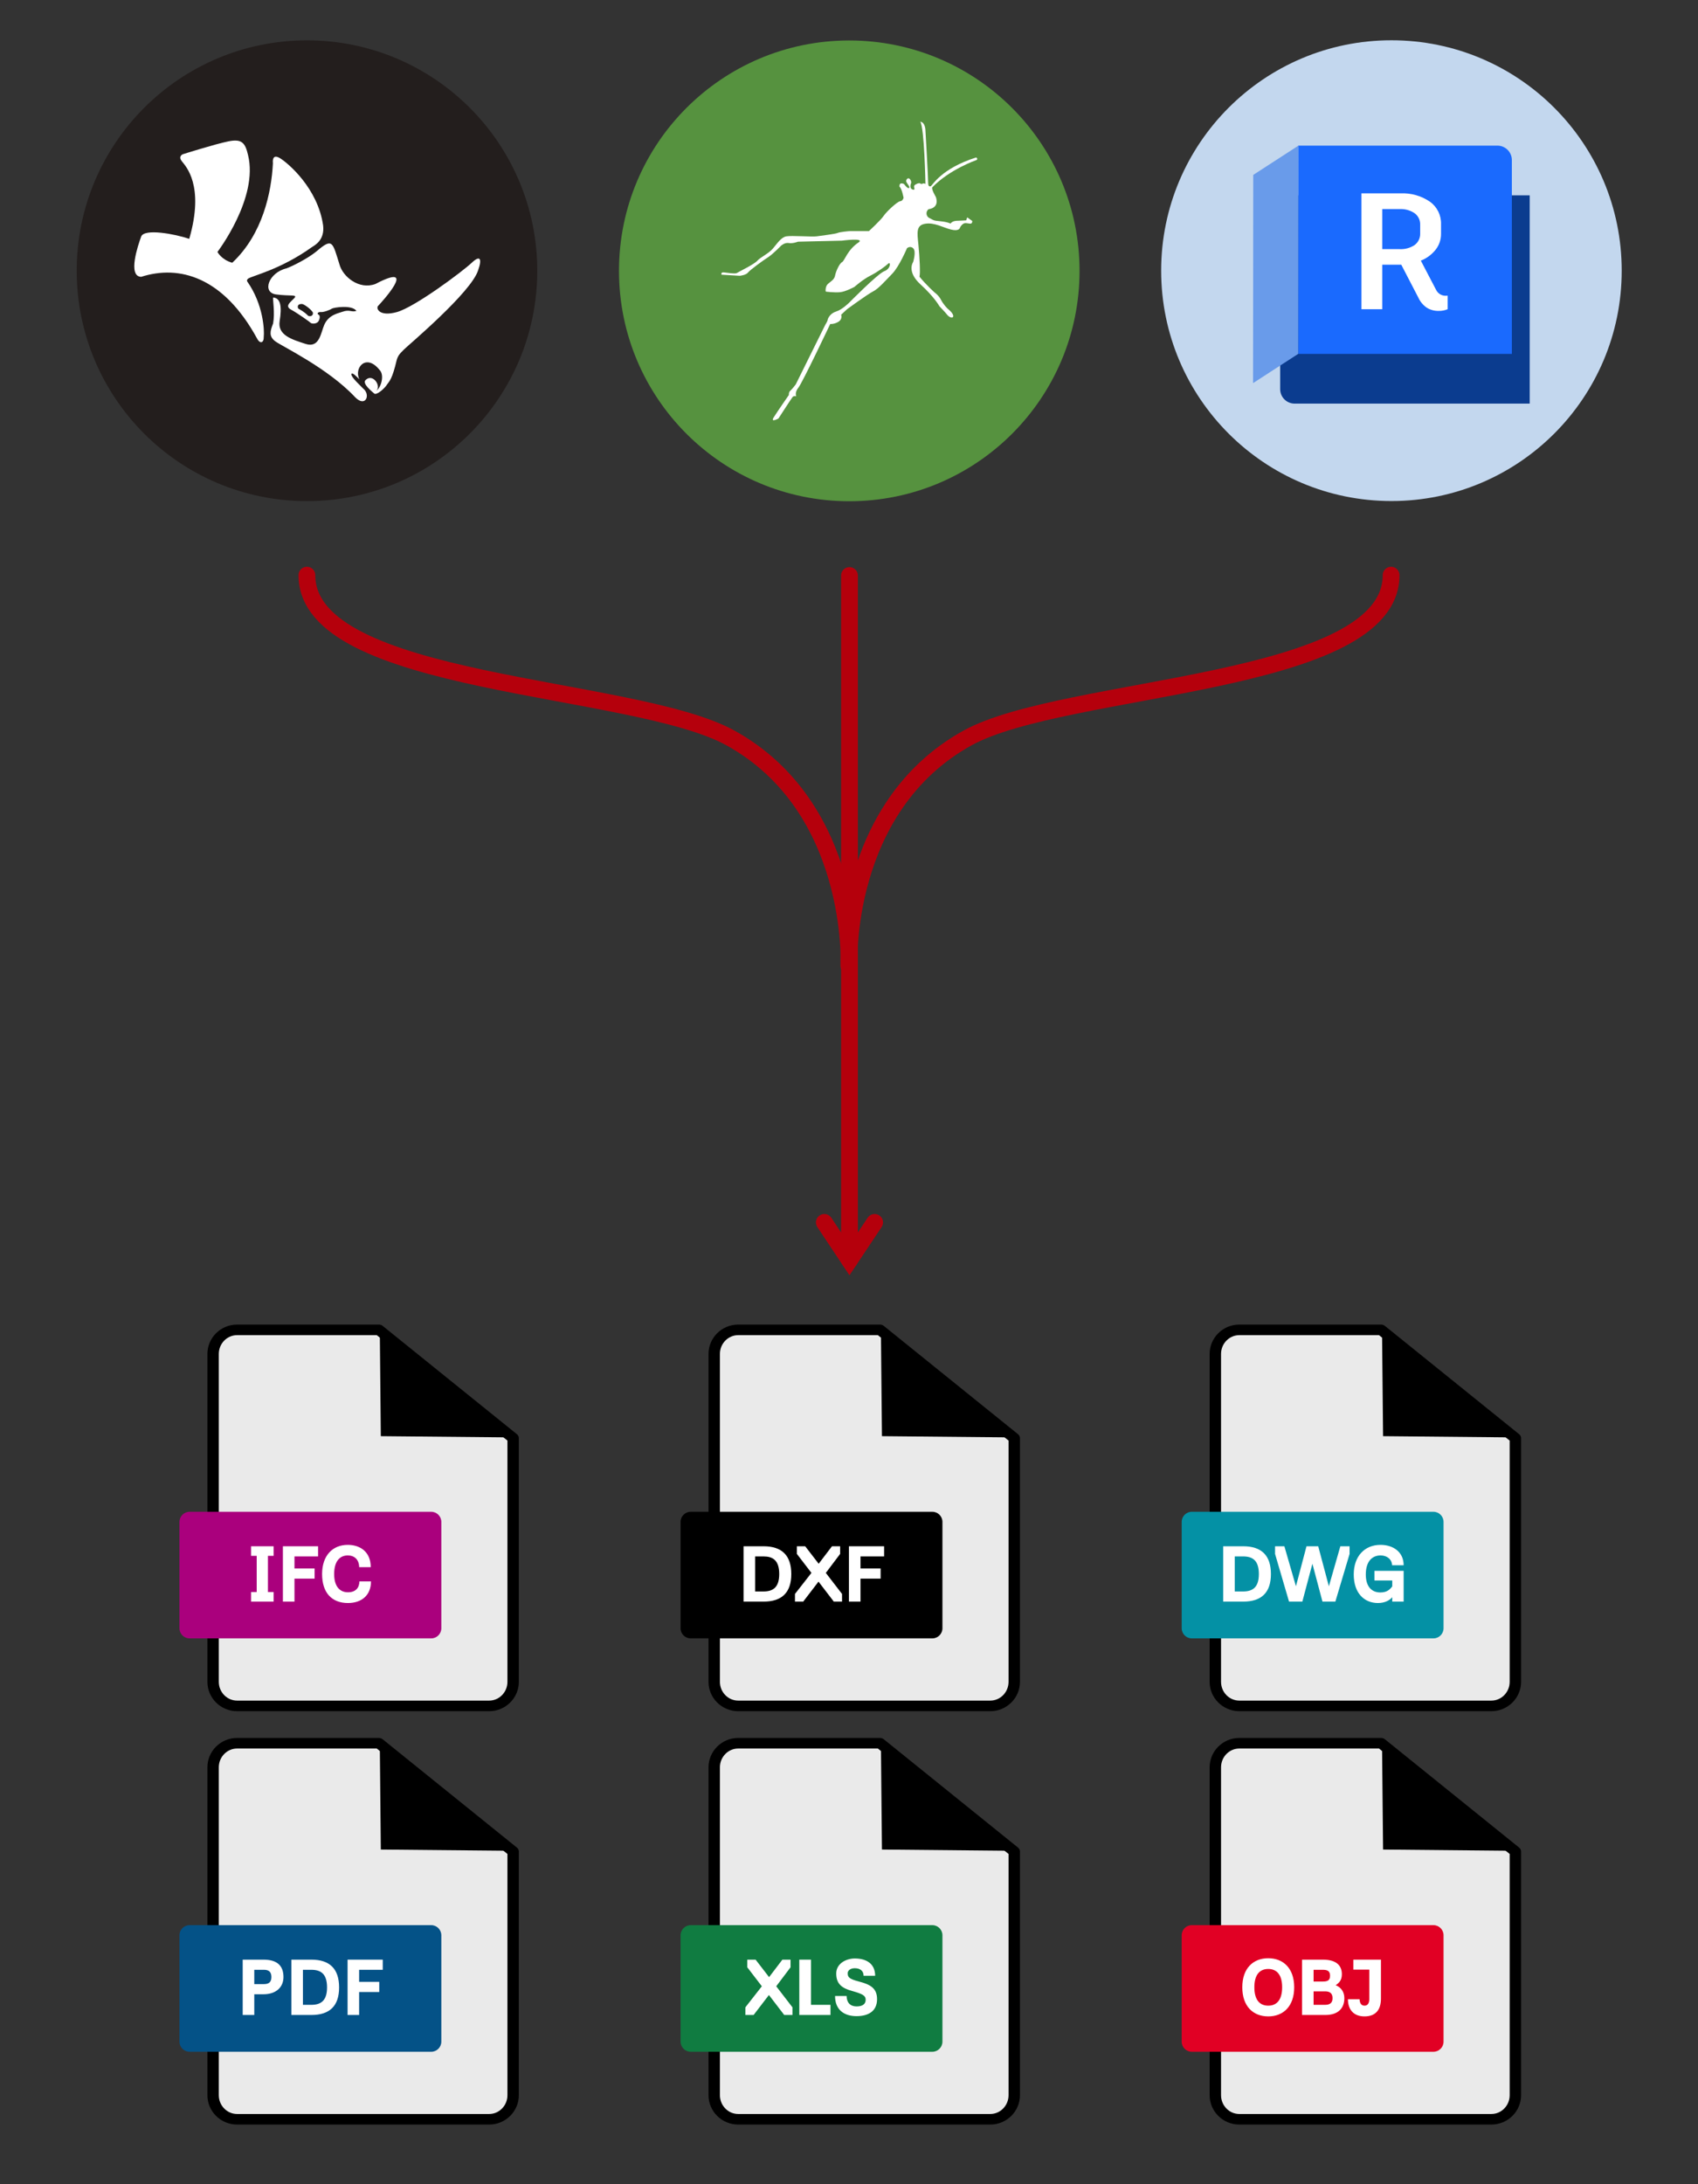 <?xml version="1.0" encoding="UTF-8" standalone="no"?>
<!DOCTYPE svg PUBLIC "-//W3C//DTD SVG 1.1//EN" "http://www.w3.org/Graphics/SVG/1.1/DTD/svg11.dtd">
<svg width="490" height="630" viewBox="0 0 490 630" version="1.1" xmlns="http://www.w3.org/2000/svg" xmlns:xlink="http://www.w3.org/1999/xlink" xml:space="preserve" xmlns:serif="http://www.serif.com/" style="fill-rule:evenodd;clip-rule:evenodd;stroke-linecap:round;stroke-miterlimit:10;">
    <rect x="0" y="0" width="490" height="630" fill="#333333" stroke="none"/>
    <g transform="matrix(0.882,0,0,0.882,-46.434,-266.157)">
        <g transform="matrix(1,0,0,1,517.664,-24.974)">
            <circle cx="-187.152" cy="415.316" r="75.342" style="fill:rgb(86,146,63);"/>
        </g>
        <g transform="matrix(0.387,0,0,0.387,307.346,343.082)">
            <path d="M0,246.865C0,246.865 -7.059,250.787 -4.009,245.906C-0.959,241.026 8.803,226.994 8.803,226.994C8.803,226.994 8.541,224.641 10.023,223.42C11.504,222.2 14.642,218.017 14.642,218.017L39.568,167.729C39.568,167.729 41.507,164.657 41.573,163.611C41.638,162.565 43.577,158.055 48.719,156.486C53.861,154.917 59.701,149.078 59.701,149.078C59.701,149.078 83.93,124.457 89.551,122.365C95.173,120.273 94.998,113.868 92.732,116.046C90.466,118.225 83.668,123.193 77.567,126.243C71.467,129.294 64.233,135.656 64.233,135.656C64.233,135.656 56.65,139.839 51.77,140.188C46.889,140.537 40.527,139.752 40.091,139.665C39.655,139.578 39.568,135.22 41.747,133.216C43.926,131.211 47.238,129.642 47.848,126.156C48.458,122.67 51.595,115.785 53.774,114.739C55.953,113.693 58.176,104.324 67.98,97.918C72.817,93.996 53.6,96.611 53.6,96.611L16.472,97.482C16.472,97.482 12.114,99.226 8.715,98.615C5.316,98.005 2.179,100.882 2.179,100.882C2.179,100.882 -4.837,108.115 -8.759,110.599C-12.681,113.083 -24.055,121.319 -25.754,123.542C-27.454,125.764 -32.683,126.287 -32.683,126.287L-48.109,125.372C-48.109,125.372 -49.024,123.149 -46.279,123.411C-43.534,123.672 -36.474,124.849 -35.167,123.934C-33.859,123.019 -20.525,116.613 -17.91,113.606C-15.296,110.599 -8.367,107.592 -4.706,103.278C-1.046,98.964 2.222,93.735 6.667,92.95C11.112,92.166 28.238,93.473 32.291,92.95C36.343,92.428 48.501,90.859 50.07,90.074C51.639,89.29 59.614,88.506 60.79,88.506L76.478,88.506C76.478,88.506 86.283,79.529 88.897,75.694C91.512,71.859 100.576,63.492 102.842,63.318C105.108,63.144 105.762,60.398 105.762,60.398C105.762,60.398 104.411,52.685 102.319,50.942C102.036,46.475 106.154,48.763 106.154,48.763C106.154,48.763 108.311,51.574 109.226,51.966C110.141,52.358 110.991,52.293 110.599,51.051C110.207,49.809 108.18,47.717 107.984,46.41C107.788,45.103 109.618,42.488 111.318,44.841C113.017,47.194 111.775,48.894 111.775,48.894C111.775,48.894 110.991,51.901 112.56,52.947C114.129,53.992 114.978,53.6 114.978,52.816C114.978,52.032 114.194,50.855 114.978,49.874C115.763,48.894 119.031,47.456 119.881,48.306C120.731,49.155 122.299,48.24 122.691,48.175C123.084,48.11 124.26,48.632 124.26,48.632C124.26,48.632 123.411,1.308 119.881,-3.922C124.26,-3.399 124.26,3.53 124.26,3.53C124.26,3.53 126.679,45.103 126.548,47.848C126.553,50.114 127.289,51.116 128.683,50.637C130.078,50.158 137.268,35.69 167.206,26.277C169.167,27.846 167.206,28.565 167.206,28.565C167.206,28.565 144.885,36.251 130.078,51.509C129.076,53.034 132.997,59.57 132.997,59.57C132.997,59.57 136.919,68.547 126.897,70.029C124.021,72.295 125.066,76.304 127.507,77.437C129.947,78.57 130.557,79.442 133.259,79.79C135.961,80.139 141.974,80.487 145.461,82.143C147.204,79.616 151.3,79.79 151.3,79.79L158.708,79.442L159.58,76.914L163.85,79.964C163.85,79.964 164.112,82.405 162.02,82.23C159.928,82.056 157.924,81.272 156.268,82.318C154.612,83.363 153.653,85.107 153.479,85.629C153.304,86.152 152.433,88.854 145.809,87.198C139.185,85.542 131.777,81.01 124.021,82.318C116.264,83.625 117.266,89.682 118.312,100.01C119.358,110.338 120.012,124.195 119.227,127.071C125.11,134.262 132.039,140.406 132.039,140.406C132.039,140.406 135.438,142.759 137.399,146.55C139.36,150.342 142.432,153.741 143.935,154.852C151.532,161.382 146.209,164.181 142.04,158.512C141.264,157.458 136.091,152.041 136.091,152.041C136.091,152.041 131.908,144.328 120.012,133.477C108.115,122.627 113.867,114.652 113.867,114.652C113.867,114.652 116.612,105.762 113.998,103.148C111.383,100.533 108.638,103.017 108.638,103.017C108.638,103.017 102.145,118.4 96.218,124.5C90.292,130.601 84.54,137.225 80.008,139.491C75.476,141.757 58.045,154.481 58.045,154.481L52.99,159.188C52.99,159.188 54.384,162.848 50.724,165.114C47.063,167.38 43.751,167.032 43.751,167.032C43.751,167.032 20.263,216.622 16.864,220.806C13.465,224.989 15.034,228.127 15.034,228.127C15.034,228.127 12.942,227.473 11.897,228.78C10.851,230.088 0,246.865 0,246.865" style="fill:white;fill-rule:nonzero;"/>
        </g>
    </g>
    <g transform="matrix(0.882,0,0,0.882,-6.526,-133.29)">
        <g transform="matrix(1,0,0,1,294.991,-175.657)">
            <circle cx="-187.152" cy="415.316" r="75.342" style="fill:rgb(35,30,29);"/>
        </g>
        <g transform="matrix(0.056,0,0,0.056,38.532,189.27)">
            <g transform="matrix(4.167,0,0,4.167,268.799,522.6)">
                <path d="M0,99.071C53.625,81.918 115.334,99.267 162.455,185.425C166.693,193.705 172.164,191.635 171.868,183.207C172.903,174.483 171.525,137.874 148.654,105.459C147.89,103.777 148.704,102.864 149.936,101.633C155.308,97.629 194.985,89.213 239.345,57.471C242.771,55.13 257.581,48.106 255.117,27.06C247.724,-24.841 206.321,-60.033 194.788,-67.131C183.254,-74.228 184.537,-61.808 184.734,-59.934C182.663,-19.814 170.615,39.135 127.696,79.355C112.377,75.017 106.955,64.174 106.955,64.174C106.955,64.174 164.82,-11.336 149.836,-71.665C145.894,-88.62 141.26,-94.634 122.333,-90.789C103.406,-86.945 58.455,-72.75 58.455,-72.75C58.455,-72.75 51.458,-70.088 56.978,-62.991C62.497,-55.893 89.113,-29.08 67.427,45.839C47.711,39.135 4.338,30.855 0,42.684C-4.338,54.514 -19.322,98.48 0,99.071" style="fill:white;fill-rule:nonzero;"/>
            </g>
            <g transform="matrix(4.167,0,0,4.167,1039.75,1349.82)">
                <path d="M0,-70.481C-0.591,-67.376 2.662,-49.189 0,-34.106C-4.436,-22.869 -5.933,-16.066 2.801,-9.265C11.534,-2.462 76.792,28.292 115.04,69.3C129.679,84.186 137.072,65.704 126.277,57.127C123.32,53.873 109.421,41.454 109.717,37.165C110.013,32.877 117.997,41.158 120.954,44.263C112.97,28.145 130.418,7.592 149.049,30.807C156.64,38.151 151.316,55.5 144.811,60.232C151.938,53.105 139.536,35.341 129.629,45.248C124.503,50.177 138.599,61.316 141.754,64.077C144.909,66.836 156.146,57.471 160.089,50.965C162.991,46.926 167.163,43.523 173.201,17.45C175.123,10.697 177.614,8.25 183.649,2.215C189.686,-3.822 277.692,-77.579 287.451,-108.631C293.169,-124.798 290.409,-130.515 278.284,-118.982C266.159,-107.448 199.027,-57.173 173.595,-50.076C148.162,-42.978 143.726,-55.842 147.423,-58.948C149.671,-61.198 206.222,-122.334 143.379,-89.408C120.364,-80.931 97.889,-99.661 93.157,-116.419C83.175,-148.333 83.496,-154.667 60.823,-135.148C48.599,-125.093 26.912,-114.25 18.632,-111.293C-6.21,-105.378 -16.067,-77.579 4.042,-74.819C24.152,-72.059 35.044,-75.213 29.573,-69.446C24.103,-63.679 15.97,-58.504 25.138,-53.477C34.305,-48.449 51.812,-36.028 52.817,-34.846C53.823,-33.663 61.956,-32.627 64.322,-38.542C66.688,-44.457 64.617,-46.084 62.991,-46.971C61.364,-47.858 63.139,-50.52 66.983,-50.076C70.828,-49.632 79.995,-53.181 82.214,-54.808C84.432,-56.434 110.456,-60.722 116.814,-51.702C109.597,-49.447 107.5,-54.118 97.296,-50.52C91.702,-48.357 78.116,-46.636 71.715,-32.184C66.934,-21.39 65.159,0.888 45.642,-5.42C26.123,-11.73 6.063,-17.693 9.168,-37.359C12.273,-57.025 10.942,-69.742 0,-70.481" style="fill:white;fill-rule:nonzero;"/>
            </g>
            <g transform="matrix(-1.109,4.016,4.016,1.109,1247.57,1095.92)">
                <path d="M9.558,-12.697C12.101,-2.28 14.585,1.68 15.507,3.161C16.428,4.642 15.266,11.072 9.558,8.779C5.446,4.779 1.446,-6.654 2.032,-9.151C2.62,-11.648 4.624,-16.309 9.558,-12.697" style="fill:rgb(35,30,29);fill-rule:nonzero;"/>
            </g>
        </g>
    </g>
    <g transform="matrix(0.882,0,0,0.882,43.57,-58.063)">
        <g transform="matrix(1,0,0,1,593.006,-260.972)">
            <circle cx="-187.152" cy="415.316" r="75.342" style="fill:rgb(195,215,238);"/>
        </g>
        <g transform="matrix(0.622,0,0,0.622,341.01,-137.103)">
            <g transform="matrix(0.541,0,0,0.541,176.988,428.962)">
                <path d="M0,202.407L-228.577,202.407C-236.343,202.407 -242.638,196.111 -242.638,188.345L-242.638,0L0,0L0,202.407Z" style="fill:rgb(11,60,143);fill-rule:nonzero;"/>
            </g>
            <g transform="matrix(0.541,0,0,0.541,55.203,512.329)">
                <path d="M0,-202.407L193.694,-202.407C201.46,-202.407 207.756,-196.111 207.756,-188.345L207.756,0L0,0L0,-202.407Z" style="fill:rgb(26,106,254);fill-rule:nonzero;"/>
            </g>
            <g transform="matrix(0.454,-0.294,-0.294,-0.454,67.366,524.127)">
                <path d="M-59.304,30.546L-6.991,30.546L103.187,200.336L50.874,200.336L-59.304,30.546Z" style="fill:rgb(105,155,234);fill-rule:nonzero;"/>
            </g>
            <g transform="matrix(0.541,0,0,0.541,99.441,460.192)">
                <path d="M0,-5.445L16.88,-5.445C22.044,-5.163 27.16,-6.569 31.455,-9.449C35.039,-12.129 37.056,-16.415 36.836,-20.884L36.836,-28.924C37.062,-33.386 35.042,-37.665 31.455,-40.327C27.164,-43.219 22.048,-44.636 16.88,-44.363L0,-44.363L0,-5.445ZM63.55,39.783L63.55,52.948C60.791,54.091 57.824,54.646 54.838,54.582C50.832,54.684 46.878,53.652 43.435,51.603C39.786,49.14 36.892,45.714 35.074,41.705L18.45,9.674L0,9.674L0,52.948L-20.276,52.948L-20.276,-59.642L17.681,-59.642C27.854,-60.129 37.908,-57.284 46.317,-51.538C53.342,-46.506 57.392,-38.298 57.112,-29.661L57.112,-20.34C57.178,-14.744 55.324,-9.295 51.859,-4.901C48.087,-0.149 43.125,3.52 37.477,5.734L52.436,34.37C54.27,37.939 58.039,40.088 62.045,39.847L63.55,39.783Z" style="fill:white;fill-rule:nonzero;"/>
            </g>
        </g>
    </g>
    <g transform="matrix(1.204,0,0,1.204,-49.942,-143.595)">
        <g transform="matrix(0.831,-0,-0,0.831,41.486,119.28)">
            <path d="M252.255,352.385L245,363.267L237.745,352.385" style="fill:none;stroke:rgb(181,0,12);stroke-width:4.84px;"/>
            <path d="M245,165.898L245,363.267" style="fill:none;stroke:rgb(181,0,12);stroke-width:4.84px;stroke-linejoin:round;stroke-miterlimit:1.5;"/>
        </g>
    </g>
    <g transform="matrix(1,0,0,1,0,-91.189)">
        <path d="M88.563,257.087C88.563,289.229 182.652,288.509 210.792,304.043C247.177,324.13 245,369.874 245,369.874" style="fill:none;stroke:rgb(181,0,12);stroke-width:4.84px;stroke-linejoin:round;stroke-miterlimit:1.5;"/>
    </g>
    <g transform="matrix(-1,0,0,1,490,-91.189)">
        <path d="M88.563,257.087C88.563,289.229 182.652,288.509 210.792,304.043C247.177,324.13 245,369.874 245,369.874" style="fill:none;stroke:rgb(181,0,12);stroke-width:4.84px;stroke-linejoin:round;stroke-miterlimit:1.5;"/>
    </g>
    <g transform="matrix(1,0,0,1,30.12,-24.169)">
        <g transform="matrix(0.152,0,0,0.141,-184.677,238.069)">
            <path d="M1991.01,1424.95L1991.01,1923.42C1991.01,1950.59 1970.59,1972.65 1945.44,1972.65L1466.99,1972.65C1441.84,1972.65 1421.42,1950.59 1421.42,1923.42L1421.42,1252.63C1421.42,1225.46 1441.84,1203.4 1466.99,1203.4L1736.18,1203.4L1991.01,1424.95Z" style="fill:rgb(234,234,234);stroke:black;stroke-width:21.63px;stroke-linejoin:round;stroke-miterlimit:1.5;"/>
        </g>
        <g transform="matrix(0.153,0,0,0.153,-288.369,214.28)">
            <path d="M2404.26,1265.36L2406.19,1464.91L2658.99,1467.32L2404.26,1265.36Z"/>
        </g>
        <g transform="matrix(0.153,0,0,0.153,-187.089,214.28)">
            <path d="M1858.32,1626.53L1858.32,1827.04C1858.32,1837.58 1849.76,1846.14 1839.22,1846.14L1383.53,1846.14C1372.99,1846.14 1364.43,1837.58 1364.43,1827.04L1364.43,1626.53C1364.43,1615.99 1372.99,1607.43 1383.53,1607.43L1839.22,1607.43C1849.76,1607.43 1858.32,1615.99 1858.32,1626.53Z" style="fill:rgb(170,0,125);"/>
        </g>
        <g transform="matrix(1,0,0,1,-1572.52,-1429.52)">
            <g transform="matrix(24,0,0,24,1613.84,1915.65)">
                <path d="M0.313,-0L0.313,-0.115L0.245,-0.115L0.245,-0.55L0.313,-0.55L0.313,-0.665L0.042,-0.665L0.042,-0.55L0.11,-0.55L0.11,-0.115L0.042,-0.115L0.042,-0L0.313,-0Z" style="fill:white;fill-rule:nonzero;"/>
            </g>
            <g transform="matrix(24,0,0,24,1622.36,1915.65)">
                <path d="M0.209,-0L0.209,-0.276L0.451,-0.276L0.451,-0.398L0.209,-0.398L0.209,-0.543L0.493,-0.543L0.493,-0.665L0.07,-0.665L0.07,-0L0.209,-0Z" style="fill:white;fill-rule:nonzero;"/>
            </g>
            <g transform="matrix(24,0,0,24,1634.58,1915.65)">
                <path d="M0.343,0.017C0.507,0.017 0.62,-0.076 0.62,-0.243L0.481,-0.243C0.479,-0.163 0.433,-0.112 0.343,-0.112C0.251,-0.112 0.177,-0.175 0.177,-0.331C0.177,-0.489 0.248,-0.555 0.341,-0.555C0.419,-0.555 0.476,-0.507 0.478,-0.414L0.617,-0.414C0.617,-0.601 0.486,-0.682 0.341,-0.682C0.156,-0.682 0.032,-0.551 0.032,-0.331C0.032,-0.105 0.15,0.017 0.343,0.017Z" style="fill:white;fill-rule:nonzero;"/>
            </g>
        </g>
    </g>
    <g transform="matrix(1,0,0,1,30.12,95.064)">
        <g transform="matrix(0.152,0,0,0.141,-184.677,238.069)">
            <path d="M1991.01,1424.95L1991.01,1923.42C1991.01,1950.59 1970.59,1972.65 1945.44,1972.65L1466.99,1972.65C1441.84,1972.65 1421.42,1950.59 1421.42,1923.42L1421.42,1252.63C1421.42,1225.46 1441.84,1203.4 1466.99,1203.4L1736.18,1203.4L1991.01,1424.95Z" style="fill:rgb(234,234,234);stroke:black;stroke-width:21.63px;stroke-linejoin:round;stroke-miterlimit:1.5;"/>
        </g>
        <g transform="matrix(0.153,0,0,0.153,-288.369,214.28)">
            <path d="M2404.26,1265.36L2406.19,1464.91L2658.99,1467.32L2404.26,1265.36Z"/>
        </g>
        <g transform="matrix(0.153,0,0,0.153,-187.089,214.28)">
            <path d="M1858.32,1626.53L1858.32,1827.04C1858.32,1837.58 1849.76,1846.14 1839.22,1846.14L1383.53,1846.14C1372.99,1846.14 1364.43,1837.58 1364.43,1827.04L1364.43,1626.53C1364.43,1615.99 1372.99,1607.43 1383.53,1607.43L1839.22,1607.43C1849.76,1607.43 1858.32,1615.99 1858.32,1626.53Z" style="fill:rgb(4,82,135);"/>
        </g>
        <g transform="matrix(1,0,0,1,-1572.52,-1429.52)">
            <g transform="matrix(24,0,0,24,1610.76,1915.65)">
                <path d="M0.209,-0L0.209,-0.249L0.32,-0.249C0.469,-0.249 0.56,-0.332 0.56,-0.456C0.56,-0.596 0.48,-0.665 0.32,-0.665L0.07,-0.665L0.07,-0L0.209,-0ZM0.209,-0.543L0.326,-0.543C0.379,-0.543 0.415,-0.522 0.415,-0.456C0.415,-0.391 0.379,-0.371 0.326,-0.371L0.209,-0.371L0.209,-0.543Z" style="fill:white;fill-rule:nonzero;"/>
            </g>
            <g transform="matrix(24,0,0,24,1624.8,1915.65)">
                <path d="M0.311,-0C0.531,-0 0.644,-0.109 0.644,-0.331C0.644,-0.555 0.531,-0.665 0.311,-0.665L0.07,-0.665L0.07,-0L0.311,-0ZM0.209,-0.543L0.31,-0.543C0.421,-0.543 0.499,-0.498 0.499,-0.331C0.499,-0.168 0.421,-0.122 0.31,-0.122L0.209,-0.122L0.209,-0.543Z" style="fill:white;fill-rule:nonzero;"/>
            </g>
            <g transform="matrix(24,0,0,24,1641.02,1915.65)">
                <path d="M0.209,-0L0.209,-0.276L0.451,-0.276L0.451,-0.398L0.209,-0.398L0.209,-0.543L0.493,-0.543L0.493,-0.665L0.07,-0.665L0.07,-0L0.209,-0Z" style="fill:white;fill-rule:nonzero;"/>
            </g>
        </g>
    </g>
    <g transform="matrix(1,0,0,1,174.729,-24.169)">
        <g transform="matrix(0.152,0,0,0.141,-184.677,238.069)">
            <path d="M1991.01,1424.95L1991.01,1923.42C1991.01,1950.59 1970.59,1972.65 1945.44,1972.65L1466.99,1972.65C1441.84,1972.65 1421.42,1950.59 1421.42,1923.42L1421.42,1252.63C1421.42,1225.46 1441.84,1203.4 1466.99,1203.4L1736.18,1203.4L1991.01,1424.95Z" style="fill:rgb(234,234,234);stroke:black;stroke-width:21.63px;stroke-linejoin:round;stroke-miterlimit:1.5;"/>
        </g>
        <g transform="matrix(0.153,0,0,0.153,-288.369,214.28)">
            <path d="M2404.26,1265.36L2406.19,1464.91L2658.99,1467.32L2404.26,1265.36Z"/>
        </g>
        <g transform="matrix(0.153,0,0,0.153,-187.089,214.28)">
            <path d="M1858.32,1626.53L1858.32,1827.04C1858.32,1837.58 1849.76,1846.14 1839.22,1846.14L1383.53,1846.14C1372.99,1846.14 1364.43,1837.58 1364.43,1827.04L1364.43,1626.53C1364.43,1615.99 1372.99,1607.43 1383.53,1607.43L1839.22,1607.43C1849.76,1607.43 1858.32,1615.99 1858.32,1626.53Z"/>
        </g>
        <g transform="matrix(1,0,0,1,-1572.52,-1429.52)">
            <g transform="matrix(24,0,0,24,1610.68,1915.65)">
                <path d="M0.311,-0C0.531,-0 0.644,-0.109 0.644,-0.331C0.644,-0.555 0.531,-0.665 0.311,-0.665L0.07,-0.665L0.07,-0L0.311,-0ZM0.209,-0.543L0.31,-0.543C0.421,-0.543 0.499,-0.498 0.499,-0.331C0.499,-0.168 0.421,-0.122 0.31,-0.122L0.209,-0.122L0.209,-0.543Z" style="fill:white;fill-rule:nonzero;"/>
            </g>
            <g transform="matrix(24,0,0,24,1626.91,1915.65)">
                <path d="M0.111,-0L0.295,-0.24L0.479,-0L0.578,-0L0.578,-0.092L0.383,-0.345L0.555,-0.573L0.555,-0.665L0.457,-0.665L0.297,-0.455L0.135,-0.665L0.035,-0.665L0.035,-0.573L0.21,-0.345L0.012,-0.092L0.012,-0L0.111,-0Z" style="fill:white;fill-rule:nonzero;"/>
            </g>
            <g transform="matrix(24,0,0,24,1641.09,1915.65)">
                <path d="M0.209,-0L0.209,-0.276L0.451,-0.276L0.451,-0.398L0.209,-0.398L0.209,-0.543L0.493,-0.543L0.493,-0.665L0.07,-0.665L0.07,-0L0.209,-0Z" style="fill:white;fill-rule:nonzero;"/>
            </g>
        </g>
    </g>
    <g transform="matrix(1,0,0,1,174.729,95.064)">
        <g transform="matrix(0.152,0,0,0.141,-184.677,238.069)">
            <path d="M1991.01,1424.95L1991.01,1923.42C1991.01,1950.59 1970.59,1972.65 1945.44,1972.65L1466.99,1972.65C1441.84,1972.65 1421.42,1950.59 1421.42,1923.42L1421.42,1252.63C1421.42,1225.46 1441.84,1203.4 1466.99,1203.4L1736.18,1203.4L1991.01,1424.95Z" style="fill:rgb(234,234,234);stroke:black;stroke-width:21.63px;stroke-linejoin:round;stroke-miterlimit:1.5;"/>
        </g>
        <g transform="matrix(0.153,0,0,0.153,-288.369,214.28)">
            <path d="M2404.26,1265.36L2406.19,1464.91L2658.99,1467.32L2404.26,1265.36Z"/>
        </g>
        <g transform="matrix(0.153,0,0,0.153,-187.089,214.28)">
            <path d="M1858.32,1626.53L1858.32,1827.04C1858.32,1837.58 1849.76,1846.14 1839.22,1846.14L1383.53,1846.14C1372.99,1846.14 1364.43,1837.58 1364.43,1827.04L1364.43,1626.53C1364.43,1615.99 1372.99,1607.43 1383.53,1607.43L1839.22,1607.43C1849.76,1607.43 1858.32,1615.99 1858.32,1626.53Z" style="fill:rgb(16,124,65);"/>
        </g>
        <g transform="matrix(1,0,0,1,-1572.52,-1429.52)">
            <g transform="matrix(24,0,0,24,1612.6,1915.65)">
                <path d="M0.111,-0L0.295,-0.24L0.479,-0L0.578,-0L0.578,-0.092L0.383,-0.345L0.555,-0.573L0.555,-0.665L0.457,-0.665L0.297,-0.455L0.135,-0.665L0.035,-0.665L0.035,-0.573L0.21,-0.345L0.012,-0.092L0.012,-0L0.111,-0Z" style="fill:white;fill-rule:nonzero;"/>
            </g>
            <g transform="matrix(24,0,0,24,1626.79,1915.65)">
                <path d="M0.444,-0L0.444,-0.122L0.21,-0.122L0.21,-0.665L0.069,-0.665L0.069,-0L0.444,-0Z" style="fill:white;fill-rule:nonzero;"/>
            </g>
            <g transform="matrix(24,0,0,24,1638.24,1915.65)">
                <path d="M0.28,0.014C0.42,0.014 0.527,-0.044 0.527,-0.19C0.527,-0.324 0.444,-0.367 0.306,-0.403C0.192,-0.433 0.174,-0.454 0.174,-0.502C0.174,-0.534 0.206,-0.562 0.259,-0.562C0.32,-0.562 0.365,-0.533 0.365,-0.471L0.504,-0.471C0.504,-0.616 0.399,-0.679 0.26,-0.679C0.149,-0.679 0.036,-0.614 0.036,-0.499C0.036,-0.373 0.103,-0.322 0.232,-0.287C0.361,-0.251 0.39,-0.229 0.39,-0.183C0.39,-0.135 0.358,-0.103 0.28,-0.103C0.204,-0.103 0.161,-0.151 0.161,-0.228L0.022,-0.228C0.022,-0.062 0.131,0.014 0.28,0.014Z" style="fill:white;fill-rule:nonzero;"/>
            </g>
        </g>
    </g>
    <g transform="matrix(1,0,0,1,319.339,-24.169)">
        <g transform="matrix(0.152,0,0,0.141,-184.677,238.069)">
            <path d="M1991.01,1424.95L1991.01,1923.42C1991.01,1950.59 1970.59,1972.65 1945.44,1972.65L1466.99,1972.65C1441.84,1972.65 1421.42,1950.59 1421.42,1923.42L1421.42,1252.63C1421.42,1225.46 1441.84,1203.4 1466.99,1203.4L1736.18,1203.4L1991.01,1424.95Z" style="fill:rgb(234,234,234);stroke:black;stroke-width:21.63px;stroke-linejoin:round;stroke-miterlimit:1.5;"/>
        </g>
        <g transform="matrix(0.153,0,0,0.153,-288.369,214.28)">
            <path d="M2404.26,1265.36L2406.19,1464.91L2658.99,1467.32L2404.26,1265.36Z"/>
        </g>
        <g transform="matrix(0.153,0,0,0.153,-187.089,214.28)">
            <path d="M1858.32,1626.53L1858.32,1827.04C1858.32,1837.58 1849.76,1846.14 1839.22,1846.14L1383.53,1846.14C1372.99,1846.14 1364.43,1837.58 1364.43,1827.04L1364.43,1626.53C1364.43,1615.99 1372.99,1607.43 1383.53,1607.43L1839.22,1607.43C1849.76,1607.43 1858.32,1615.99 1858.32,1626.53Z" style="fill:rgb(4,145,165);"/>
        </g>
        <g transform="matrix(1,0,0,1,-1572.52,-1429.52)">
            <g transform="matrix(24,0,0,24,1604.48,1915.65)">
                <path d="M0.311,-0C0.531,-0 0.644,-0.109 0.644,-0.331C0.644,-0.555 0.531,-0.665 0.311,-0.665L0.07,-0.665L0.07,-0L0.311,-0ZM0.209,-0.543L0.31,-0.543C0.421,-0.543 0.499,-0.498 0.499,-0.331C0.499,-0.168 0.421,-0.122 0.31,-0.122L0.209,-0.122L0.209,-0.543Z" style="fill:white;fill-rule:nonzero;"/>
            </g>
            <g transform="matrix(24,0,0,24,1620.7,1915.65)">
                <path d="M0.346,-0L0.467,-0.455L0.588,-0L0.743,-0L0.914,-0.573L0.914,-0.665L0.803,-0.665L0.665,-0.184L0.537,-0.665L0.396,-0.665L0.269,-0.184L0.13,-0.665L0.018,-0.665L0.018,-0.573L0.186,-0L0.346,-0Z" style="fill:white;fill-rule:nonzero;"/>
            </g>
            <g transform="matrix(24,0,0,24,1643.07,1915.65)">
                <path d="M0.323,0.017C0.401,0.017 0.461,-0.012 0.495,-0.053L0.495,-0L0.632,-0L0.632,-0.37L0.281,-0.37L0.281,-0.254L0.495,-0.254L0.495,-0.183C0.461,-0.137 0.423,-0.11 0.351,-0.11C0.256,-0.11 0.177,-0.171 0.177,-0.326C0.177,-0.481 0.251,-0.555 0.355,-0.555C0.433,-0.555 0.491,-0.507 0.493,-0.437L0.632,-0.437C0.632,-0.601 0.501,-0.682 0.354,-0.682C0.164,-0.682 0.032,-0.547 0.032,-0.326C0.032,-0.103 0.157,0.017 0.323,0.017Z" style="fill:white;fill-rule:nonzero;"/>
            </g>
        </g>
    </g>
    <g transform="matrix(1,0,0,1,319.339,95.064)">
        <g transform="matrix(0.152,0,0,0.141,-184.677,238.069)">
            <path d="M1991.01,1424.95L1991.01,1923.42C1991.01,1950.59 1970.59,1972.65 1945.44,1972.65L1466.99,1972.65C1441.84,1972.65 1421.42,1950.59 1421.42,1923.42L1421.42,1252.63C1421.42,1225.46 1441.84,1203.4 1466.99,1203.4L1736.18,1203.4L1991.01,1424.95Z" style="fill:rgb(234,234,234);stroke:black;stroke-width:21.63px;stroke-linejoin:round;stroke-miterlimit:1.5;"/>
        </g>
        <g transform="matrix(0.153,0,0,0.153,-288.369,214.28)">
            <path d="M2404.26,1265.36L2406.19,1464.91L2658.99,1467.32L2404.26,1265.36Z"/>
        </g>
        <g transform="matrix(0.153,0,0,0.153,-187.089,214.28)">
            <path d="M1858.32,1626.53L1858.32,1827.04C1858.32,1837.58 1849.76,1846.14 1839.22,1846.14L1383.53,1846.14C1372.99,1846.14 1364.43,1837.58 1364.43,1827.04L1364.43,1626.53C1364.43,1615.99 1372.99,1607.43 1383.53,1607.43L1839.22,1607.43C1849.76,1607.43 1858.32,1615.99 1858.32,1626.53Z" style="fill:rgb(225,0,36);"/>
        </g>
        <g transform="matrix(1,0,0,1,-1572.52,-1429.52)">
            <g transform="matrix(24,0,0,24,1610.91,1915.65)">
                <path d="M0.344,0.017C0.523,0.017 0.656,-0.102 0.656,-0.333C0.656,-0.563 0.523,-0.682 0.344,-0.682C0.164,-0.682 0.032,-0.563 0.032,-0.333C0.032,-0.102 0.164,0.017 0.344,0.017ZM0.344,-0.112C0.247,-0.112 0.177,-0.174 0.177,-0.333C0.177,-0.491 0.247,-0.553 0.344,-0.553C0.44,-0.553 0.511,-0.491 0.511,-0.333C0.511,-0.174 0.44,-0.112 0.344,-0.112Z" style="fill:white;fill-rule:nonzero;"/>
            </g>
            <g transform="matrix(24,0,0,24,1627.4,1915.65)">
                <path d="M0.343,-0C0.504,-0 0.572,-0.087 0.572,-0.202C0.572,-0.276 0.534,-0.331 0.468,-0.358C0.509,-0.386 0.542,-0.417 0.542,-0.49C0.542,-0.599 0.47,-0.665 0.314,-0.665L0.063,-0.665L0.063,-0L0.343,-0ZM0.202,-0.543L0.312,-0.543C0.367,-0.543 0.4,-0.53 0.4,-0.472C0.4,-0.414 0.368,-0.402 0.312,-0.402L0.202,-0.402L0.202,-0.543ZM0.202,-0.284L0.341,-0.284C0.4,-0.284 0.43,-0.258 0.43,-0.202C0.43,-0.147 0.4,-0.122 0.341,-0.122L0.202,-0.122L0.202,-0.284Z" style="fill:white;fill-rule:nonzero;"/>
            </g>
            <g transform="matrix(24,0,0,24,1641.73,1915.65)">
                <path d="M0.217,0.017C0.346,0.017 0.415,-0.056 0.415,-0.198L0.415,-0.665L0.083,-0.665L0.083,-0.545L0.275,-0.545L0.275,-0.194C0.275,-0.136 0.252,-0.112 0.217,-0.112C0.18,-0.112 0.16,-0.14 0.158,-0.189L0.018,-0.189C0.018,-0.069 0.083,0.017 0.217,0.017Z" style="fill:white;fill-rule:nonzero;"/>
            </g>
        </g>
    </g>
</svg>
